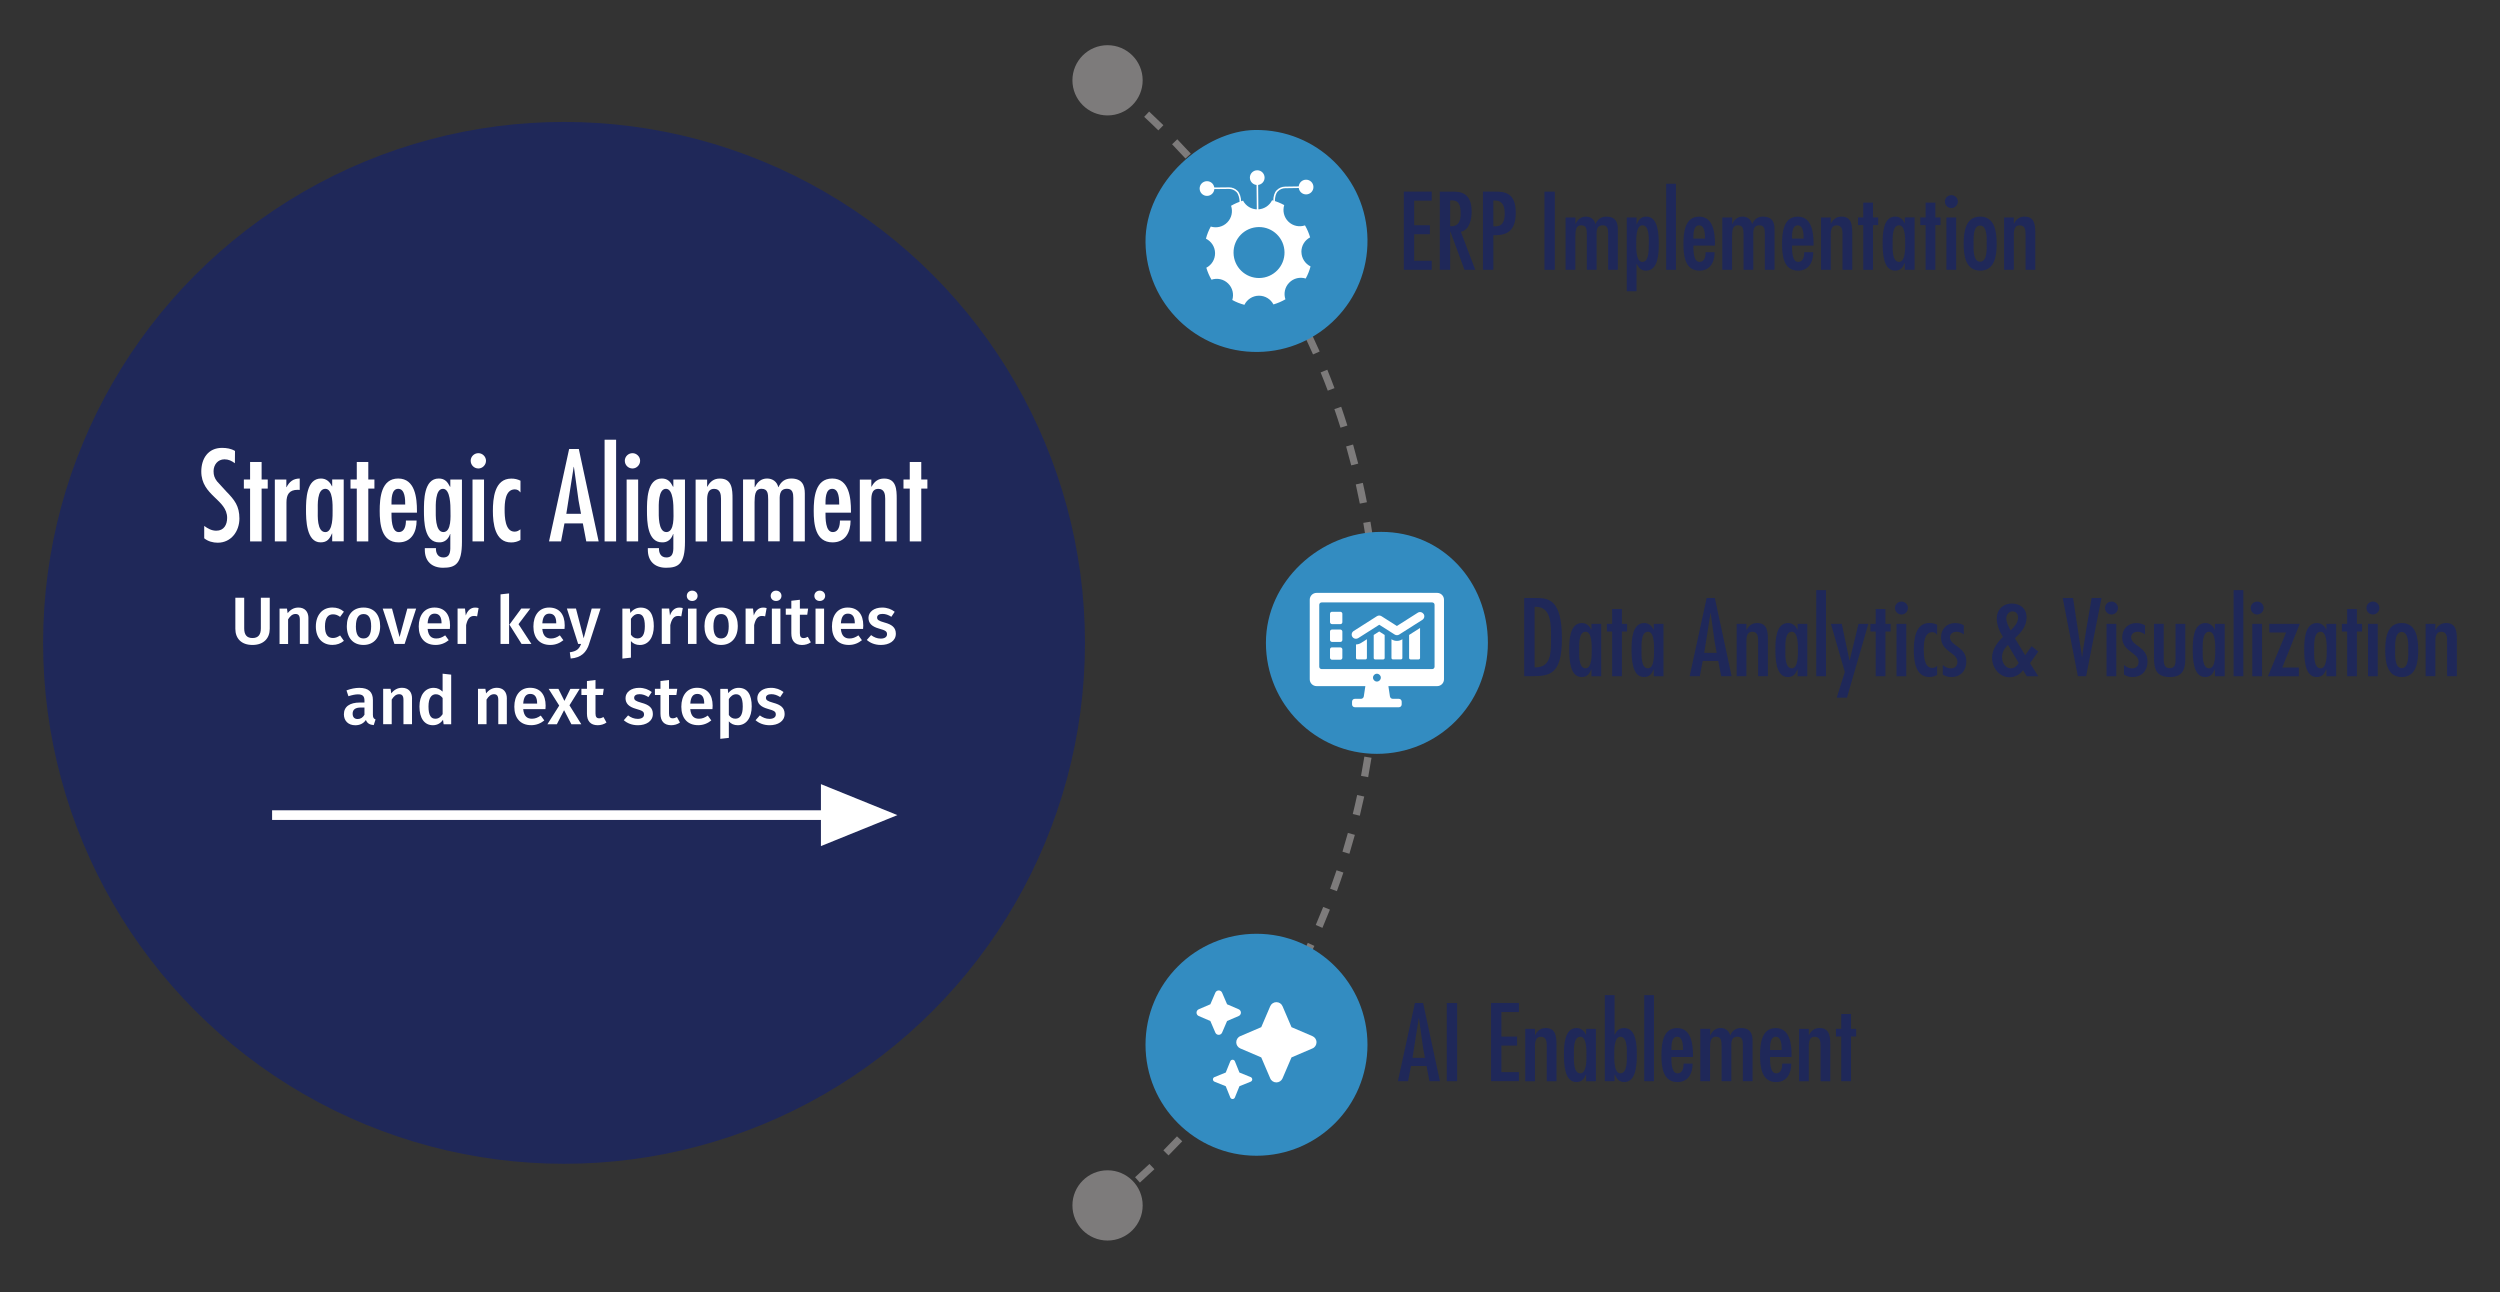 <?xml version="1.0" encoding="UTF-8"?>
<svg id="Layer_1" data-name="Layer 1" xmlns="http://www.w3.org/2000/svg" viewBox="0 0 657.76 340">
  <rect x="0" y="0" width="657.76" height="340" fill="#333333" stroke="none"/>
  <defs>
    <style>
      .cls-1 {
        fill: #7d7b7b;
      }

      .cls-2 {
        fill: #1f2859;
      }

      .cls-3 {
        fill: #fff;
      }

      .cls-4 {
        fill: #338cc1;
      }
    </style>
  </defs>
  <circle class="cls-1" cx="291.4" cy="21.13" r="9.24"/>
  <circle class="cls-1" cx="291.4" cy="317.15" r="9.24"/>
  <path class="cls-1" d="M291.99,317.89l-1.19-1.48c1.34-1.08,2.67-2.18,3.96-3.28l1.23,1.45c-1.31,1.11-2.65,2.23-4,3.32ZM299.91,311.15l-1.27-1.42c1.28-1.15,2.55-2.33,3.78-3.49l1.31,1.38c-1.24,1.18-2.53,2.37-3.82,3.53ZM307.44,304l-1.35-1.34c1.22-1.22,2.42-2.46,3.58-3.69l1.38,1.31c-1.17,1.24-2.39,2.5-3.62,3.73ZM314.58,296.45l-1.42-1.27c1.14-1.27,2.28-2.58,3.38-3.88l1.45,1.23c-1.11,1.31-2.26,2.63-3.41,3.92ZM321.3,288.52l-1.48-1.19c1.07-1.34,2.14-2.7,3.16-4.06l1.52,1.15c-1.03,1.37-2.11,2.74-3.2,4.1ZM327.58,280.24l-1.55-1.11c1-1.39,1.99-2.81,2.94-4.22l1.58,1.07c-.96,1.42-1.96,2.86-2.97,4.26ZM333.4,271.64l-1.61-1.02c.92-1.44,1.83-2.91,2.7-4.37l1.63.98c-.88,1.47-1.8,2.96-2.73,4.42ZM338.74,262.73l-1.66-.93c.84-1.5,1.67-3.02,2.46-4.51l1.68.89c-.8,1.51-1.63,3.05-2.49,4.56ZM343.59,253.55l-1.71-.84c.75-1.51,1.49-3.07,2.21-4.64l1.73.8c-.73,1.58-1.48,3.16-2.24,4.69ZM347.93,244.12l-1.75-.75c.67-1.58,1.33-3.18,1.96-4.75l1.77.7c-.63,1.59-1.29,3.21-1.97,4.8ZM351.75,234.47l-1.79-.65c.57-1.58,1.14-3.21,1.69-4.85l1.8.6c-.55,1.66-1.13,3.31-1.71,4.9ZM355.03,224.63l-1.82-.55c.49-1.63.97-3.29,1.42-4.93l1.84.5c-.46,1.66-.94,3.34-1.44,4.99ZM357.77,214.62l-1.85-.45c.41-1.66.79-3.34,1.15-5l1.86.4c-.36,1.68-.75,3.38-1.16,5.05ZM359.96,204.48l-1.87-.35c.31-1.65.6-3.35.88-5.06l1.88.3c-.28,1.73-.57,3.45-.88,5.11ZM361.59,194.23l-1.89-.25c.22-1.68.42-3.4.6-5.11l1.89.2c-.18,1.73-.38,3.47-.61,5.16ZM362.66,183.9l-1.9-.14c.13-1.71.24-3.44.32-5.14l1.9.09c-.08,1.72-.19,3.46-.33,5.19ZM363.17,173.52l-1.9-.04c.03-1.44.05-2.88.05-4.33v-.81s1.9,0,1.9,0v.82c0,1.46-.01,2.92-.05,4.38ZM361.22,163.19c-.05-1.72-.13-3.45-.23-5.14l1.9-.11c.1,1.7.18,3.45.23,5.19l-1.9.06ZM360.63,152.91c-.15-1.73-.32-3.45-.51-5.12l1.89-.21c.19,1.69.36,3.43.51,5.17l-1.9.16ZM359.48,142.67c-.23-1.67-.5-3.39-.79-5.1l1.88-.31c.29,1.72.56,3.46.79,5.15l-1.88.26ZM357.77,132.5c-.33-1.68-.69-3.38-1.06-5.04l1.86-.42c.38,1.68.74,3.39,1.07,5.1l-1.87.37ZM355.51,122.45c-.42-1.66-.87-3.33-1.34-4.98l1.83-.52c.47,1.66.92,3.35,1.35,5.03l-1.85.47ZM352.69,112.53c-.51-1.64-1.05-3.28-1.61-4.89l1.8-.62c.56,1.63,1.11,3.29,1.62,4.94l-1.82.57ZM349.34,102.79c-.6-1.61-1.23-3.22-1.88-4.8l1.76-.72c.65,1.59,1.28,3.22,1.89,4.85l-1.78.67ZM345.46,93.25c-.69-1.58-1.41-3.15-2.13-4.69l1.72-.81c.73,1.55,1.46,3.14,2.16,4.73l-1.74.77ZM341.07,83.93c-.78-1.54-1.58-3.07-2.39-4.56l1.67-.91c.81,1.5,1.63,3.05,2.41,4.61l-1.7.86ZM336.17,74.87c-.85-1.48-1.74-2.97-2.63-4.43l1.62-1c.9,1.47,1.8,2.97,2.66,4.47l-1.65.95ZM330.78,66.1c-.93-1.43-1.9-2.87-2.87-4.27l1.57-1.08c.98,1.42,1.95,2.87,2.9,4.32l-1.59,1.04ZM324.93,57.63c-1.01-1.38-2.05-2.76-3.1-4.11l1.5-1.17c1.06,1.37,2.11,2.76,3.13,4.15l-1.54,1.12ZM318.63,49.49c-1.08-1.31-2.19-2.64-3.31-3.94l1.44-1.25c1.13,1.31,2.26,2.65,3.35,3.98l-1.47,1.21ZM311.9,41.71c-1.16-1.27-2.34-2.53-3.52-3.75l1.37-1.32c1.19,1.23,2.39,2.51,3.56,3.79l-1.41,1.28ZM304.76,34.3c-1.22-1.2-2.47-2.4-3.72-3.56l1.3-1.39c1.26,1.17,2.52,2.38,3.76,3.59l-1.33,1.36ZM297.22,27.29c-1.28-1.13-2.59-2.26-3.9-3.35l1.22-1.46c1.32,1.1,2.65,2.24,3.94,3.38l-1.26,1.43Z"/>
  <circle class="cls-2" cx="148.4" cy="169.14" r="137.06"/>
  <g>
    <g>
      <path class="cls-2" d="M404.08,157.34c3.22,0,6.87.22,6.87,10.64,0,9.49-3.16,9.93-8.05,9.93h-1.88v-20.57h3.06ZM403.76,159.66v15.93c4.5.14,4.31-4.12,4.31-7.61,0-3.16.3-8.59-4.31-8.32Z"/>
      <path class="cls-2" d="M418.71,176.14h-.05c-.52,1.2-1.06,1.99-2.54,1.99-3.19,0-3.25-5.05-3.25-7.28s.08-6.93,3.33-6.93c1.2,0,1.99.74,2.46,1.75h.05v-1.53h2.57v13.78h-2.57v-1.77ZM418.79,171.01c0-1.09.11-4.8-1.61-4.8-1.91,0-1.69,3.68-1.69,4.8s-.22,4.83,1.69,4.83c1.72,0,1.61-3.74,1.61-4.83Z"/>
      <path class="cls-2" d="M426.73,160.24v3.9h1.36v2.02h-1.36v11.76h-2.57v-11.76h-1.39v-2.02h1.39v-3.9h2.57Z"/>
      <path class="cls-2" d="M435.11,176.14h-.05c-.52,1.2-1.06,1.99-2.54,1.99-3.19,0-3.25-5.05-3.25-7.28s.08-6.93,3.33-6.93c1.2,0,1.99.74,2.46,1.75h.05v-1.53h2.56v13.78h-2.56v-1.77ZM435.19,171.01c0-1.09.11-4.8-1.61-4.8-1.91,0-1.69,3.68-1.69,4.8s-.22,4.83,1.69,4.83c1.72,0,1.61-3.74,1.61-4.83Z"/>
      <path class="cls-2" d="M451.18,157.34l4.42,20.57h-2.76l-.76-4.01h-4.09l-.76,4.01h-2.68l4.48-20.57h2.16ZM451.12,168.8l-1.03-7.48h-.06l-1.64,10.45h3.28l-.55-2.97Z"/>
      <path class="cls-2" d="M459.5,165.72h.05c.3-.57.65-1.01,1.09-1.31.47-.33,1.01-.49,1.69-.49,2.73,0,2.81,2.43,2.81,4.53v9.47h-2.57v-9.52c0-.95-.16-2.18-1.53-2.18-1.69,0-1.55,1.94-1.55,3.11v8.59h-2.57v-13.78h2.57v1.58Z"/>
      <path class="cls-2" d="M472.95,176.14h-.05c-.52,1.2-1.06,1.99-2.54,1.99-3.19,0-3.25-5.05-3.25-7.28s.08-6.93,3.33-6.93c1.2,0,1.99.74,2.46,1.75h.05v-1.53h2.56v13.78h-2.56v-1.77ZM473.04,171.01c0-1.09.11-4.8-1.61-4.8-1.91,0-1.69,3.68-1.69,4.8s-.22,4.83,1.69,4.83c1.72,0,1.61-3.74,1.61-4.83Z"/>
      <path class="cls-2" d="M480.43,177.92h-2.57v-22.65h2.57v22.65Z"/>
      <path class="cls-2" d="M484.58,164.14l2.02,9.6h.06l2.32-9.6h2.59l-5.62,19.42h-2.7l2.13-6.76-3.66-12.66h2.86Z"/>
      <path class="cls-2" d="M496.07,160.24v3.9h1.36v2.02h-1.36v11.76h-2.57v-11.76h-1.39v-2.02h1.39v-3.9h2.57Z"/>
      <path class="cls-2" d="M498.58,159.96c0-.93.77-1.69,1.72-1.69.9,0,1.69.76,1.69,1.69s-.79,1.72-1.69,1.72c-.95,0-1.72-.76-1.72-1.72ZM501.55,177.92h-2.57v-13.78h2.57v13.78Z"/>
      <path class="cls-2" d="M509.66,166.98h-.05c-.27-.41-.63-.63-1.2-.66-2.21.03-2.26,3.11-2.26,4.58,0,1.39.05,4.83,2.21,4.83.57,0,.9-.22,1.31-.52v2.37c-.65.38-1.31.54-2.07.54-3.63,0-4.07-4.26-4.07-6.98s.33-7.23,4.09-7.23c.77,0,1.36.14,2.05.46v2.59Z"/>
      <path class="cls-2" d="M516.7,166.95c-.49-.44-1.28-.74-1.91-.74-.95,0-1.75.55-1.75,1.47.05,2.32,4.31,2.43,4.31,6.36,0,2.43-1.5,4.09-3.96,4.09-.9,0-1.47-.19-2.24-.65v-2.51c.65.52,1.25.88,2.13.88,1.12,0,1.72-.68,1.72-1.75,0-2.43-4.31-2.59-4.31-6.41,0-2.18,1.5-3.76,3.68-3.76.88,0,1.58.16,2.32.6v2.43Z"/>
      <path class="cls-2" d="M532.28,176.31c-.85,1.2-2.16,1.88-3.55,1.88-2.65,0-4.61-2.46-4.61-5.13,0-2.21,1.36-4.01,2.86-5.51-.9-1.36-1.64-3.16-1.64-4.83,0-2.26,1.61-3.93,3.93-3.93s3.93,1.34,3.93,3.71-1.55,3.96-3.06,5.43l2.7,4.47,1.69-2.4,1.75,1.42-2.18,3.06,2.18,3.44h-3.03l-.98-1.61ZM528.29,169.68c-.93.98-1.55,1.88-1.55,3.27s.9,2.89,2.32,2.89c.93,0,1.58-.6,2.07-1.42l-2.84-4.75ZM530.97,162.5c0-.93-.52-1.64-1.5-1.64-.93,0-1.61.93-1.61,1.8,0,1.17.65,2.21,1.14,3.22.93-.95,1.96-1.94,1.96-3.38Z"/>
      <path class="cls-2" d="M545.43,157.34l2.35,15.47h.06l.14-1.28,1.09-6.93,1.25-7.26h2.59l-4.04,20.57h-2.18l-3.98-20.57h2.73Z"/>
      <path class="cls-2" d="M553.84,159.96c0-.93.76-1.69,1.72-1.69.9,0,1.69.76,1.69,1.69s-.79,1.72-1.69,1.72c-.95,0-1.72-.76-1.72-1.72ZM556.81,177.92h-2.57v-13.78h2.57v13.78Z"/>
      <path class="cls-2" d="M564.37,166.95c-.49-.44-1.28-.74-1.91-.74-.95,0-1.75.55-1.75,1.47.06,2.32,4.31,2.43,4.31,6.36,0,2.43-1.5,4.09-3.96,4.09-.9,0-1.47-.19-2.24-.65v-2.51c.66.52,1.25.88,2.13.88,1.12,0,1.72-.68,1.72-1.75,0-2.43-4.31-2.59-4.31-6.41,0-2.18,1.5-3.76,3.68-3.76.87,0,1.58.16,2.32.6v2.43Z"/>
      <path class="cls-2" d="M569.28,164.14v8.62c0,1.23-.16,3.03,1.58,3.03s1.53-1.66,1.53-2.89v-8.76h2.57v9.3c0,2.84-.85,4.69-3.98,4.69-3.74,0-4.26-2.1-4.26-5.24v-8.76h2.56Z"/>
      <path class="cls-2" d="M582.76,176.14h-.06c-.52,1.2-1.06,1.99-2.54,1.99-3.19,0-3.24-5.05-3.24-7.28s.08-6.93,3.33-6.93c1.2,0,1.99.74,2.45,1.75h.06v-1.53h2.57v13.78h-2.57v-1.77ZM582.84,171.01c0-1.09.11-4.8-1.61-4.8-1.91,0-1.69,3.68-1.69,4.8s-.22,4.83,1.69,4.83c1.72,0,1.61-3.74,1.61-4.83Z"/>
      <path class="cls-2" d="M590.23,177.92h-2.57v-22.65h2.57v22.65Z"/>
      <path class="cls-2" d="M592.17,159.96c0-.93.77-1.69,1.72-1.69.9,0,1.69.76,1.69,1.69s-.79,1.72-1.69,1.72c-.95,0-1.72-.76-1.72-1.72ZM595.15,177.92h-2.57v-13.78h2.57v13.78Z"/>
      <path class="cls-2" d="M605.08,164.14l-4.61,11.49h4.37v2.29h-8.13l4.77-11.49h-4.42v-2.29h8.02Z"/>
      <path class="cls-2" d="M612.09,176.14h-.05c-.52,1.2-1.06,1.99-2.54,1.99-3.19,0-3.25-5.05-3.25-7.28s.08-6.93,3.33-6.93c1.2,0,1.99.74,2.46,1.75h.05v-1.53h2.57v13.78h-2.57v-1.77ZM612.17,171.01c0-1.09.11-4.8-1.61-4.8-1.91,0-1.69,3.68-1.69,4.8s-.22,4.83,1.69,4.83c1.72,0,1.61-3.74,1.61-4.83Z"/>
      <path class="cls-2" d="M620.11,160.24v3.9h1.36v2.02h-1.36v11.76h-2.57v-11.76h-1.39v-2.02h1.39v-3.9h2.57Z"/>
      <path class="cls-2" d="M622.62,159.96c0-.93.76-1.69,1.72-1.69.9,0,1.69.76,1.69,1.69s-.79,1.72-1.69,1.72c-.95,0-1.72-.76-1.72-1.72ZM625.6,177.92h-2.57v-13.78h2.57v13.78Z"/>
      <path class="cls-2" d="M627.56,171.07c0-3,.41-7.15,4.34-7.15s4.34,4.15,4.34,7.15-.41,7.06-4.34,7.06-4.34-4.17-4.34-7.06ZM633.62,171.07c0-1.09.25-4.8-1.72-4.8s-1.72,3.71-1.72,4.8c0,.98-.25,4.72,1.72,4.72s1.72-3.74,1.72-4.72Z"/>
      <path class="cls-2" d="M640.77,165.72h.05c.3-.57.65-1.01,1.09-1.31.47-.33,1.01-.49,1.69-.49,2.73,0,2.81,2.43,2.81,4.53v9.47h-2.57v-9.52c0-.95-.16-2.18-1.53-2.18-1.69,0-1.55,1.94-1.55,3.11v8.59h-2.57v-13.78h2.57v1.58Z"/>
    </g>
    <g>
      <path class="cls-4" d="M391.47,169.14c0,16.13-13.07,29.2-29.2,29.2-16.13,0-29.2-13.07-29.2-29.2,0-16.13,14.23-29.2,30.35-29.2s28.05,13.07,28.05,29.2Z"/>
      <g>
        <path class="cls-3" d="M378.15,155.99h-31.76c-.99,0-1.79.81-1.79,1.79v20.95c0,.99.81,1.79,1.79,1.79h12.84s-.41,2.71-.41,2.71c-.06.36-.37.63-.74.63h-1.61c-.41,0-.74.33-.74.74v.74c0,.41.33.74.74.74h11.58c.41,0,.74-.33.74-.74v-.74c0-.41-.33-.74-.74-.74h-1.61c-.37,0-.68-.27-.74-.63l-.41-2.71h12.84c.99,0,1.79-.81,1.79-1.79v-20.95c0-.99-.81-1.79-1.79-1.79ZM362.27,179.32c-.57,0-1.03-.46-1.03-1.03s.46-1.03,1.03-1.03,1.03.46,1.03,1.03-.46,1.03-1.03,1.03ZM376.81,176.04h-29.08c-.35,0-.63-.28-.63-.63v-16.28c0-.35.28-.63.63-.63h29.08c.35,0,.63.28.63.63v16.28c0,.35-.28.63-.63.63Z"/>
        <g>
          <path class="cls-3" d="M356.77,169.56v3.56c0,.2.16.37.37.37h2.13c.21,0,.37-.17.37-.37v-4.94s-1.52.97-1.52.97c-.41.26-.88.4-1.36.41Z"/>
          <path class="cls-3" d="M367.53,168.62c-.5,0-.98-.14-1.39-.41l-.04-.03v4.94c0,.2.16.37.37.37h2.13c.21,0,.37-.17.37-.37v-4.94s-.04.03-.04.03c-.42.27-.9.41-1.39.41Z"/>
          <path class="cls-3" d="M361.43,167.06v6.07c0,.2.16.37.37.37h2.14c.2,0,.37-.17.37-.37v-6.07s-1.44-.92-1.44-.92l-1.44.92Z"/>
          <path class="cls-3" d="M370.74,173.13c0,.2.16.37.37.37h2.14c.2,0,.37-.17.37-.37v-7.91s-2.88,1.84-2.88,1.84v6.08Z"/>
          <path class="cls-3" d="M374.55,161.55c-.33-.52-1.02-.67-1.53-.34l-5.49,3.49-4.06-2.58c-.36-.23-.83-.23-1.19,0l-6.13,3.9c-.52.33-.67,1.02-.34,1.53.21.33.57.51.94.51.2,0,.41-.06.6-.17l5.54-3.52,4.06,2.58c.36.23.83.23,1.19,0l6.09-3.87c.52-.33.67-1.02.34-1.53Z"/>
        </g>
        <g>
          <rect class="cls-3" x="349.93" y="160.96" width="3.25" height="3.25" rx=".51" ry=".51"/>
          <rect class="cls-3" x="349.93" y="165.64" width="3.25" height="3.25" rx=".51" ry=".51"/>
          <rect class="cls-3" x="349.93" y="170.33" width="3.25" height="3.25" rx=".51" ry=".51"/>
        </g>
      </g>
    </g>
    <g>
      <path class="cls-2" d="M374.43,263.9l4.42,20.57h-2.76l-.76-4.01h-4.09l-.77,4.01h-2.68l4.48-20.57h2.16ZM374.37,275.36l-1.04-7.48h-.05l-1.64,10.45h3.27l-.55-2.97Z"/>
      <path class="cls-2" d="M383.38,284.47h-2.73v-20.57h2.73v20.57Z"/>
      <path class="cls-2" d="M399.64,263.9v2.37h-4.61v6.46h4.12v2.37h-4.12v6.98h4.61v2.37h-7.34v-20.57h7.34Z"/>
      <path class="cls-2" d="M403.87,272.28h.06c.3-.57.66-1.01,1.09-1.31.46-.33,1.01-.49,1.69-.49,2.73,0,2.81,2.43,2.81,4.53v9.47h-2.57v-9.52c0-.95-.16-2.18-1.53-2.18-1.69,0-1.56,1.94-1.56,3.11v8.59h-2.56v-13.78h2.56v1.58Z"/>
      <path class="cls-2" d="M417.32,282.7h-.06c-.52,1.2-1.06,1.99-2.54,1.99-3.19,0-3.24-5.05-3.24-7.28s.08-6.93,3.33-6.93c1.2,0,1.99.74,2.45,1.75h.06v-1.53h2.57v13.78h-2.57v-1.77ZM417.4,277.57c0-1.09.11-4.8-1.61-4.8-1.91,0-1.69,3.68-1.69,4.8s-.22,4.83,1.69,4.83c1.72,0,1.61-3.74,1.61-4.83Z"/>
      <path class="cls-2" d="M422.23,261.83h2.57v10.39h.06c.27-.55.55-.98.93-1.28s.87-.46,1.53-.46c3.25,0,3.33,4.64,3.33,6.93s-.05,7.28-3.25,7.28c-1.47,0-2.02-.79-2.54-1.99h-.06v1.77h-2.57v-22.64ZM428.02,277.57c0-1.12.22-4.8-1.69-4.8-1.72,0-1.61,3.71-1.61,4.8s-.11,4.8,1.61,4.83c1.91-.03,1.69-3.71,1.69-4.83Z"/>
      <path class="cls-2" d="M435.17,284.47h-2.57v-22.64h2.57v22.64Z"/>
      <path class="cls-2" d="M439.75,278.09c0,1.14-.05,4.31,1.61,4.31,1.36,0,1.61-1.5,1.61-2.56h2.37c0,2.54-1.12,4.86-4.01,4.86-3.85,0-4.2-4.09-4.2-7.01s.33-7.2,4.12-7.2,4.18,4.37,4.18,7.2v.41h-5.68ZM442.81,276.26c0-1.06,0-3.49-1.55-3.49s-1.5,2.43-1.5,3.49h3.05Z"/>
      <path class="cls-2" d="M449.96,272.38h.05c.52-1.15,1.39-1.91,2.7-1.91,1.23,0,2.21.71,2.48,1.91h.05c.55-1.2,1.44-1.91,2.84-1.91,2.43,0,3.03,1.5,3.03,3.33v10.67h-2.56v-9.66c0-1.01-.14-2.05-1.39-2.05-1.83,0-1.64,1.72-1.64,2.95v8.76h-2.57v-9.36c-.03-1.09,0-2.35-1.47-2.35-1.61,0-1.5,1.77-1.55,2.95v8.76h-2.57v-13.78h2.59v1.69Z"/>
      <path class="cls-2" d="M465.7,278.09c0,1.14-.05,4.31,1.61,4.31,1.36,0,1.61-1.5,1.61-2.56h2.37c0,2.54-1.12,4.86-4.01,4.86-3.85,0-4.2-4.09-4.2-7.01s.33-7.2,4.12-7.2,4.17,4.37,4.17,7.2v.41h-5.68ZM468.76,276.26c0-1.06,0-3.49-1.55-3.49s-1.5,2.43-1.5,3.49h3.06Z"/>
      <path class="cls-2" d="M475.91,272.28h.06c.3-.57.66-1.01,1.09-1.31.46-.33,1.01-.49,1.69-.49,2.73,0,2.81,2.43,2.81,4.53v9.47h-2.57v-9.52c0-.95-.16-2.18-1.53-2.18-1.69,0-1.56,1.94-1.56,3.11v8.59h-2.56v-13.78h2.56v1.58Z"/>
      <path class="cls-2" d="M487.01,266.79v3.9h1.36v2.02h-1.36v11.76h-2.57v-11.76h-1.39v-2.02h1.39v-3.9h2.57Z"/>
    </g>
    <g>
      <circle class="cls-4" cx="330.59" cy="274.88" r="29.2"/>
      <g>
        <path class="cls-3" d="M345.31,272.61l-5.51-2.36-2.36-5.51c-.27-.65-.91-1.07-1.62-1.07-.7,0-1.34.42-1.62,1.07l-2.36,5.51-5.51,2.36c-.65.27-1.07.91-1.07,1.62,0,.7.42,1.34,1.07,1.62l5.51,2.36,2.36,5.51c.27.65.91,1.07,1.62,1.07.7,0,1.34-.42,1.62-1.07l2.36-5.51,5.51-2.36c.65-.27,1.07-.91,1.07-1.62s-.42-1.34-1.07-1.62Z"/>
        <path class="cls-3" d="M329.07,283.39l-2.97-1.2-1.2-2.97c-.1-.24-.34-.4-.6-.4s-.5.16-.6.4l-1.2,2.97-2.97,1.2c-.24.1-.4.34-.4.6s.16.5.4.6l2.97,1.2,1.2,2.97c.1.24.34.4.6.4s.5-.16.6-.4l1.2-2.97,2.97-1.2c.24-.1.4-.34.4-.6,0-.26-.16-.5-.4-.6Z"/>
        <path class="cls-3" d="M325.9,265.54l-3.05-1.31-1.31-3.05c-.15-.36-.51-.59-.89-.59s-.74.23-.89.59l-1.31,3.05-3.05,1.31c-.36.15-.59.51-.59.89s.23.74.59.89l3.05,1.31,1.31,3.05c.15.36.51.59.89.59s.74-.23.89-.59l1.31-3.05,3.05-1.31c.36-.15.59-.51.59-.89s-.23-.74-.59-.89Z"/>
      </g>
    </g>
    <g>
      <path class="cls-2" d="M376.69,50.42v2.37h-4.61v6.47h4.12v2.37h-4.12v6.98h4.61v2.37h-7.34v-20.57h7.34Z"/>
      <path class="cls-2" d="M378.82,50.42h3.28c1.99,0,5.1.11,5.1,5.27,0,1.94-.57,4.88-2.84,5.29l3.79,10.01h-2.84l-3.71-10.07h-.06v10.07h-2.73v-20.57ZM384.3,56.28c0-1.96-.25-3.6-2.32-3.55h-.44v6.79c2.05.14,2.76-1.17,2.76-3.25Z"/>
      <path class="cls-2" d="M390.17,70.99v-20.57h3.28c2.35,0,5.35.22,5.35,5.51,0,4.17-1.64,6.11-5.89,5.95v9.11h-2.73ZM392.9,52.74v6.82c2.35.16,3-1.12,3-3.41,0-1.85-.55-3.41-2.62-3.41h-.38Z"/>
      <path class="cls-2" d="M409.08,70.99h-2.73v-20.57h2.73v20.57Z"/>
      <path class="cls-2" d="M414.51,58.9h.05c.52-1.15,1.39-1.91,2.7-1.91,1.23,0,2.21.71,2.48,1.91h.05c.55-1.2,1.44-1.91,2.84-1.91,2.43,0,3.03,1.5,3.03,3.33v10.67h-2.56v-9.66c0-1.01-.14-2.05-1.39-2.05-1.83,0-1.64,1.72-1.64,2.95v8.76h-2.57v-9.36c-.03-1.09,0-2.35-1.47-2.35-1.61,0-1.5,1.77-1.55,2.95v8.76h-2.57v-13.78h2.59v1.69Z"/>
      <path class="cls-2" d="M430.58,58.98h.06c.49-1.17,1.12-1.99,2.54-1.99,3.19,0,3.25,5.02,3.25,7.26s-.08,6.96-3.33,6.96c-1.34,0-1.94-.66-2.46-1.77h-.06v7.2h-2.57v-19.43h2.57v1.77ZM433.8,64.11c0-1.12.22-4.83-1.69-4.83-1.72,0-1.61,3.71-1.61,4.83s-.11,4.8,1.61,4.8c1.61,0,1.69-2.51,1.69-4.8Z"/>
      <path class="cls-2" d="M440.95,70.99h-2.57v-22.64h2.57v22.64Z"/>
      <path class="cls-2" d="M445.54,64.6c0,1.15-.05,4.31,1.61,4.31,1.36,0,1.61-1.5,1.61-2.56h2.37c0,2.54-1.12,4.86-4.01,4.86-3.85,0-4.2-4.09-4.2-7.01s.33-7.2,4.12-7.2,4.18,4.37,4.18,7.2v.41h-5.68ZM448.59,62.78c0-1.06,0-3.49-1.55-3.49s-1.5,2.43-1.5,3.49h3.05Z"/>
      <path class="cls-2" d="M455.74,58.9h.05c.52-1.15,1.39-1.91,2.7-1.91,1.23,0,2.21.71,2.48,1.91h.05c.55-1.2,1.44-1.91,2.84-1.91,2.43,0,3.03,1.5,3.03,3.33v10.67h-2.56v-9.66c0-1.01-.14-2.05-1.39-2.05-1.83,0-1.64,1.72-1.64,2.95v8.76h-2.57v-9.36c-.03-1.09,0-2.35-1.47-2.35-1.61,0-1.5,1.77-1.55,2.95v8.76h-2.57v-13.78h2.59v1.69Z"/>
      <path class="cls-2" d="M471.49,64.6c0,1.15-.05,4.31,1.61,4.31,1.36,0,1.61-1.5,1.61-2.56h2.37c0,2.54-1.12,4.86-4.01,4.86-3.85,0-4.2-4.09-4.2-7.01s.33-7.2,4.12-7.2,4.17,4.37,4.17,7.2v.41h-5.68ZM474.54,62.78c0-1.06,0-3.49-1.55-3.49s-1.5,2.43-1.5,3.49h3.06Z"/>
      <path class="cls-2" d="M481.69,58.79h.06c.3-.57.66-1.01,1.09-1.31.46-.33,1.01-.49,1.69-.49,2.73,0,2.81,2.43,2.81,4.53v9.47h-2.57v-9.52c0-.95-.16-2.18-1.53-2.18-1.69,0-1.56,1.94-1.56,3.11v8.59h-2.56v-13.78h2.56v1.58Z"/>
      <path class="cls-2" d="M492.8,53.31v3.9h1.36v2.02h-1.36v11.76h-2.57v-11.76h-1.39v-2.02h1.39v-3.9h2.57Z"/>
      <path class="cls-2" d="M501.17,69.21h-.05c-.52,1.2-1.06,1.99-2.54,1.99-3.19,0-3.25-5.05-3.25-7.29s.08-6.93,3.33-6.93c1.2,0,1.99.74,2.46,1.75h.05v-1.53h2.57v13.78h-2.57v-1.77ZM501.26,64.08c0-1.09.11-4.8-1.61-4.8-1.91,0-1.69,3.68-1.69,4.8s-.22,4.83,1.69,4.83c1.72,0,1.61-3.74,1.61-4.83Z"/>
      <path class="cls-2" d="M509.2,53.31v3.9h1.36v2.02h-1.36v11.76h-2.57v-11.76h-1.39v-2.02h1.39v-3.9h2.57Z"/>
      <path class="cls-2" d="M511.71,53.03c0-.93.76-1.69,1.72-1.69.9,0,1.69.76,1.69,1.69s-.79,1.72-1.69,1.72c-.95,0-1.72-.76-1.72-1.72ZM514.68,70.99h-2.57v-13.78h2.57v13.78Z"/>
      <path class="cls-2" d="M516.65,64.14c0-3,.41-7.15,4.34-7.15s4.34,4.15,4.34,7.15-.41,7.07-4.34,7.07-4.34-4.17-4.34-7.07ZM522.7,64.14c0-1.09.25-4.8-1.72-4.8s-1.72,3.71-1.72,4.8c0,.98-.25,4.72,1.72,4.72s1.72-3.74,1.72-4.72Z"/>
      <path class="cls-2" d="M529.86,58.79h.05c.3-.57.65-1.01,1.09-1.31.47-.33,1.01-.49,1.69-.49,2.73,0,2.81,2.43,2.81,4.53v9.47h-2.57v-9.52c0-.95-.16-2.18-1.53-2.18-1.69,0-1.55,1.94-1.55,3.11v8.59h-2.57v-13.78h2.57v1.58Z"/>
    </g>
    <g>
      <path class="cls-4" d="M359.79,63.02c.21,16.13-12.69,29.37-28.82,29.58-16.13.21-29.37-12.69-29.58-28.82-.21-16.13,15.76-29.41,28.82-29.58,16.13-.21,29.37,12.69,29.58,28.82Z"/>
      <g>
        <g>
          <path class="cls-3" d="M330.81,48.67c1.07-.01,1.93-.89,1.91-1.96s-.89-1.93-1.96-1.91-1.93.89-1.91,1.96.89,1.93,1.96,1.91Z"/>
          <path class="cls-3" d="M335.42,52.95h-.42c0-1.3.31-2.3.88-2.88.6-.61,1.39-.96,2.25-.97l5.22-.08v.42s-5.21.08-5.21.08c-.74,0-1.43.31-1.95.84-.49.5-.75,1.4-.76,2.59Z"/>
          <g>
            <path class="cls-3" d="M330.82,48.35c.02,2.95.03,4.01.07,6.98l-.07-6.98Z"/>
            <path class="cls-3" d="M330.67,55.33h0c-.04-2.96-.05-4.02-.07-6.98h0s.42,0,.42,0l.07,6.98h-.42Z"/>
          </g>
          <path class="cls-3" d="M343.61,47.28c-1.07.01-1.93.89-1.91,1.96.01,1.07.89,1.93,1.96,1.91,1.07-.01,1.93-.89,1.91-1.96-.01-1.07-.89-1.93-1.96-1.91Z"/>
          <path class="cls-3" d="M326.16,53.19c-.04-1.19-.36-2.2-.86-2.69-.53-.52-1.24-.81-1.97-.79l-5.53.06v-.42s5.52-.06,5.52-.06h.04c.84,0,1.63.32,2.23.91.58.57.94,1.65.99,2.98h-.42Z"/>
          <path class="cls-3" d="M319.5,49.58c-.01-1.07-.89-1.93-1.96-1.91-1.07.01-1.93.89-1.91,1.96s.89,1.93,1.96,1.91c1.07-.01,1.93-.89,1.91-1.96Z"/>
        </g>
        <path class="cls-3" d="M342.4,66.3c-.02-1.67.91-3.13,2.3-3.85-.33-1.11-.78-2.17-1.35-3.15-1.48.5-3.18.18-4.37-.99-1.19-1.16-1.56-2.86-1.1-4.35-1-.55-2.07-.98-3.19-1.27-.69,1.4-2.12,2.37-3.79,2.4-1.67.02-3.13-.91-3.85-2.3-1.11.33-2.17.78-3.15,1.35.5,1.48.18,3.18-.99,4.37-1.16,1.2-2.86,1.56-4.35,1.1-.55,1-.98,2.06-1.27,3.19,1.4.69,2.38,2.12,2.4,3.79s-.91,3.13-2.3,3.85c.33,1.11.78,2.17,1.36,3.15,1.48-.5,3.18-.18,4.37.99,1.2,1.16,1.56,2.86,1.1,4.35,1,.55,2.07.98,3.19,1.27.69-1.4,2.12-2.38,3.79-2.4,1.67-.02,3.13.91,3.85,2.3,1.11-.33,2.17-.78,3.15-1.35-.5-1.48-.18-3.18.99-4.37,1.16-1.2,2.86-1.56,4.35-1.1.55-1,.98-2.07,1.27-3.19-1.4-.69-2.37-2.12-2.4-3.79ZM331.34,73.15c-3.7.05-6.74-2.91-6.79-6.62s2.91-6.74,6.62-6.79c3.7-.05,6.74,2.91,6.79,6.62.05,3.7-2.91,6.74-6.62,6.79Z"/>
      </g>
    </g>
  </g>
  <g>
    <g>
      <path class="cls-3" d="M61.8,121.88c-.84-.61-1.64-1.03-2.74-1.03-1.77,0-2.87,1.45-2.87,3.13,0,1.06.26,1.81.9,2.65l2.45,2.68c2.19,2.23,3.45,3.84,3.45,7.13s-2.13,6.35-5.71,6.35c-1.26,0-2.55-.35-3.55-1.16v-3.26c.97.71,1.94,1.26,3.19,1.26,2,0,2.84-1.58,2.84-3.38,0-4.84-6.8-5.81-6.8-12.19,0-3.42,1.81-6.22,5.45-6.22,1.22,0,2.39.19,3.42.81l-.03,3.26Z"/>
      <path class="cls-3" d="M68.83,121.55v4.61h1.61v2.39h-1.61v13.9h-3.03v-13.9h-1.64v-2.39h1.64v-4.61h3.03Z"/>
      <path class="cls-3" d="M75.35,128.16h.06c.71-1.42,1.77-2.26,3.45-2.26v3l-.52-.03c-2.26,0-2.97,1.26-2.97,3.32v10.25h-3.06v-16.28h3.03v2Z"/>
      <path class="cls-3" d="M87.41,140.35h-.06c-.61,1.42-1.26,2.35-3,2.35-3.77,0-3.84-5.97-3.84-8.61s.1-8.19,3.93-8.19c1.42,0,2.36.87,2.9,2.06h.06v-1.81h3.03v16.28h-3.03v-2.1ZM87.51,134.29c0-1.29.13-5.68-1.9-5.68-2.26,0-2,4.35-2,5.68s-.26,5.71,2,5.71c2.03,0,1.9-4.42,1.9-5.71Z"/>
      <path class="cls-3" d="M96.9,121.55v4.61h1.61v2.39h-1.61v13.9h-3.03v-13.9h-1.65v-2.39h1.65v-4.61h3.03Z"/>
      <path class="cls-3" d="M103,134.9c0,1.35-.06,5.09,1.9,5.09,1.61,0,1.9-1.77,1.9-3.03h2.81c0,3-1.32,5.74-4.74,5.74-4.55,0-4.97-4.84-4.97-8.29s.39-8.51,4.87-8.51,4.93,5.16,4.93,8.51v.48h-6.71ZM106.61,132.74c0-1.26,0-4.13-1.84-4.13s-1.77,2.87-1.77,4.13h3.61Z"/>
      <path class="cls-3" d="M121.54,142.58c0,5.81-1.74,6.8-4.97,6.8-2.93,0-4.8-1.68-4.8-4.71v-.45h2.93c-.06,1.16.42,2.45,1.94,2.45,2.03,0,1.84-1.97,1.84-3.45v-2.71h-.07c-.42,1.32-1.42,2.26-2.9,2.19-3.87,0-3.97-5.51-3.97-8.29,0-2.61-.06-8.51,3.9-8.51,1.61,0,2.32.9,2.97,2.19l.07-.06v-1.87h3.06v16.41ZM116.55,128.61c-2.1,0-1.9,4.45-1.9,5.61,0,1.22-.19,5.77,2,5.77s1.87-4.29,1.87-5.61,0-5.77-1.97-5.77Z"/>
      <path class="cls-3" d="M123.84,121.23c0-1.1.9-2,2.03-2,1.06,0,2,.9,2,2s-.93,2.03-2,2.03c-1.13,0-2.03-.9-2.03-2.03ZM127.35,142.45h-3.03v-16.28h3.03v16.28Z"/>
      <path class="cls-3" d="M136.93,129.52h-.06c-.32-.48-.74-.74-1.42-.77-2.61.03-2.68,3.68-2.68,5.42,0,1.64.07,5.71,2.61,5.71.68,0,1.06-.26,1.55-.61v2.8c-.77.45-1.55.65-2.45.65-4.29,0-4.8-5.03-4.8-8.26s.39-8.54,4.84-8.54c.9,0,1.61.16,2.42.55v3.06Z"/>
      <path class="cls-3" d="M152.29,118.14l5.22,24.31h-3.26l-.9-4.74h-4.84l-.9,4.74h-3.16l5.29-24.31h2.55ZM152.22,131.68l-1.22-8.84h-.06l-1.94,12.35h3.87l-.65-3.51Z"/>
      <path class="cls-3" d="M162.1,142.45h-3.03v-26.76h3.03v26.76Z"/>
      <path class="cls-3" d="M164.39,121.23c0-1.1.9-2,2.03-2,1.06,0,2,.9,2,2s-.93,2.03-2,2.03c-1.13,0-2.03-.9-2.03-2.03ZM167.9,142.45h-3.03v-16.28h3.03v16.28Z"/>
      <path class="cls-3" d="M180.22,142.58c0,5.81-1.74,6.8-4.97,6.8-2.93,0-4.8-1.68-4.8-4.71v-.45h2.93c-.06,1.16.42,2.45,1.94,2.45,2.03,0,1.84-1.97,1.84-3.45v-2.71h-.07c-.42,1.32-1.42,2.26-2.9,2.19-3.87,0-3.97-5.51-3.97-8.29,0-2.61-.06-8.51,3.9-8.51,1.61,0,2.32.9,2.97,2.19l.07-.06v-1.87h3.06v16.41ZM175.22,128.61c-2.1,0-1.9,4.45-1.9,5.61,0,1.22-.19,5.77,2,5.77s1.87-4.29,1.87-5.61,0-5.77-1.97-5.77Z"/>
      <path class="cls-3" d="M186.06,128.04h.06c.35-.68.77-1.19,1.29-1.55.55-.39,1.19-.58,2-.58,3.22,0,3.32,2.87,3.32,5.35v11.19h-3.03v-11.25c0-1.13-.19-2.58-1.81-2.58-2,0-1.84,2.29-1.84,3.68v10.16h-3.03v-16.28h3.03v1.87Z"/>
      <path class="cls-3" d="M198.58,128.16h.06c.61-1.35,1.64-2.26,3.19-2.26,1.45,0,2.61.84,2.93,2.26h.06c.65-1.42,1.71-2.26,3.35-2.26,2.87,0,3.58,1.77,3.58,3.93v12.61h-3.03v-11.42c0-1.19-.16-2.42-1.64-2.42-2.16,0-1.94,2.03-1.94,3.48v10.35h-3.03v-11.06c-.03-1.29,0-2.77-1.74-2.77-1.9,0-1.77,2.1-1.84,3.48v10.35h-3.03v-16.28h3.06v2Z"/>
      <path class="cls-3" d="M217.19,134.9c0,1.35-.06,5.09,1.9,5.09,1.61,0,1.9-1.77,1.9-3.03h2.8c0,3-1.32,5.74-4.74,5.74-4.55,0-4.96-4.84-4.96-8.29s.39-8.51,4.87-8.51,4.93,5.16,4.93,8.51v.48h-6.71ZM220.8,132.74c0-1.26,0-4.13-1.84-4.13s-1.77,2.87-1.77,4.13h3.61Z"/>
      <path class="cls-3" d="M229.26,128.04h.06c.36-.68.78-1.19,1.29-1.55.55-.39,1.19-.58,2-.58,3.22,0,3.32,2.87,3.32,5.35v11.19h-3.03v-11.25c0-1.13-.19-2.58-1.81-2.58-2,0-1.84,2.29-1.84,3.68v10.16h-3.03v-16.28h3.03v1.87Z"/>
      <path class="cls-3" d="M242.39,121.55v4.61h1.61v2.39h-1.61v13.9h-3.03v-13.9h-1.65v-2.39h1.65v-4.61h3.03Z"/>
      <path class="cls-3" d="M70.97,165.45c0,2.45-1.57,4.24-4.54,4.24s-4.51-1.74-4.51-4.24v-8.19h2.33v8.06c0,1.71.69,2.55,2.18,2.55s2.2-.85,2.2-2.55v-8.06h2.34v8.19Z"/>
      <path class="cls-3" d="M81.14,162.69v6.74h-2.25v-6.39c0-1.16-.44-1.5-1.14-1.5-.81,0-1.41.55-1.95,1.41v6.48h-2.25v-9.31h1.95l.18,1.21c.72-.93,1.65-1.48,2.83-1.48,1.67,0,2.64,1.05,2.64,2.83Z"/>
      <path class="cls-3" d="M90.48,160.94l-1,1.36c-.62-.46-1.18-.67-1.88-.67-1.3,0-2.1.95-2.1,3.19s.83,3.04,2.1,3.04c.7,0,1.2-.23,1.88-.67l1,1.42c-.85.69-1.81,1.07-3.01,1.07-2.69,0-4.37-1.87-4.37-4.84s1.67-5,4.35-5c1.21,0,2.15.33,3.03,1.09Z"/>
      <path class="cls-3" d="M100.02,164.76c0,2.94-1.64,4.93-4.38,4.93s-4.39-1.87-4.39-4.93,1.64-4.91,4.4-4.91,4.37,1.87,4.37,4.91ZM93.63,164.76c0,2.24.69,3.22,2.01,3.22s2.01-1,2.01-3.22-.69-3.2-1.99-3.2-2.02,1-2.02,3.2Z"/>
      <path class="cls-3" d="M106.46,169.43h-2.69l-3.08-9.31h2.45l1.99,7.5,2.04-7.5h2.32l-3.03,9.31Z"/>
      <path class="cls-3" d="M118.36,165.47h-5.85c.18,1.9,1.06,2.52,2.29,2.52.83,0,1.51-.26,2.33-.83l.93,1.28c-.92.74-2.04,1.25-3.45,1.25-2.89,0-4.44-1.92-4.44-4.86s1.5-4.98,4.14-4.98,4.1,1.76,4.1,4.7c0,.3-.04.67-.05.92ZM116.17,163.9c0-1.53-.55-2.45-1.81-2.45-1.06,0-1.73.7-1.85,2.55h3.66v-.1Z"/>
      <path class="cls-3" d="M125.92,159.99l-.39,2.18c-.28-.07-.49-.11-.83-.11-1.13,0-1.71.83-2.06,2.4v4.96h-2.25v-9.31h1.95l.21,1.83c.44-1.34,1.34-2.08,2.43-2.08.33,0,.63.03.93.12Z"/>
      <path class="cls-3" d="M133.94,169.43h-2.25v-13.05l2.25-.25v13.29ZM136.42,164.22l3.4,5.21h-2.59l-3.2-5.09,3.12-4.23h2.38l-3.1,4.1Z"/>
      <path class="cls-3" d="M148.53,165.47h-5.85c.18,1.9,1.06,2.52,2.29,2.52.83,0,1.51-.26,2.33-.83l.93,1.28c-.92.74-2.04,1.25-3.45,1.25-2.89,0-4.44-1.92-4.44-4.86s1.5-4.98,4.14-4.98,4.1,1.76,4.1,4.7c0,.3-.04.67-.05.92ZM146.35,163.9c0-1.53-.55-2.45-1.81-2.45-1.06,0-1.73.7-1.85,2.55h3.66v-.1Z"/>
      <path class="cls-3" d="M154.99,169.46c-.71,2.18-2.08,3.59-4.84,3.8l-.23-1.64c1.85-.28,2.45-.88,2.97-2.2h-.78l-2.96-9.31h2.39l2.03,7.82,2.11-7.82h2.33l-3.03,9.35Z"/>
      <path class="cls-3" d="M172.02,164.75c0,2.85-1.32,4.95-3.68,4.95-.95,0-1.76-.34-2.34-1.02v4.35l-2.25.25v-13.15h1.97l.12,1.14c.74-.97,1.73-1.41,2.73-1.41,2.43,0,3.45,1.92,3.45,4.89ZM169.66,164.76c0-2.36-.64-3.22-1.76-3.22-.79,0-1.46.55-1.9,1.27v4.19c.44.65,1,.97,1.71.97,1.23,0,1.95-.95,1.95-3.2Z"/>
      <path class="cls-3" d="M179.64,159.99l-.39,2.18c-.28-.07-.49-.11-.83-.11-1.13,0-1.71.83-2.06,2.4v4.96h-2.25v-9.31h1.95l.21,1.83c.44-1.34,1.34-2.08,2.43-2.08.34,0,.64.03.93.12Z"/>
      <path class="cls-3" d="M183.54,156.77c0,.76-.58,1.35-1.43,1.35s-1.41-.6-1.41-1.35.58-1.37,1.41-1.37,1.43.6,1.43,1.37ZM183.26,169.43h-2.25v-9.31h2.25v9.31Z"/>
      <path class="cls-3" d="M194.11,164.76c0,2.94-1.64,4.93-4.38,4.93s-4.38-1.87-4.38-4.93,1.64-4.91,4.4-4.91,4.37,1.87,4.37,4.91ZM187.71,164.76c0,2.24.69,3.22,2.01,3.22s2.01-1,2.01-3.22-.69-3.2-1.99-3.2-2.03,1-2.03,3.2Z"/>
      <path class="cls-3" d="M201.7,159.99l-.39,2.18c-.28-.07-.49-.11-.83-.11-1.13,0-1.71.83-2.06,2.4v4.96h-2.25v-9.31h1.95l.21,1.83c.44-1.34,1.34-2.08,2.43-2.08.34,0,.64.03.93.12Z"/>
      <path class="cls-3" d="M205.61,156.77c0,.76-.58,1.35-1.43,1.35s-1.41-.6-1.41-1.35.58-1.37,1.41-1.37,1.43.6,1.43,1.37ZM205.33,169.43h-2.25v-9.31h2.25v9.31Z"/>
      <path class="cls-3" d="M213.34,168.99c-.67.48-1.51.71-2.34.71-1.83-.02-2.8-1.06-2.8-3.05v-4.91h-1.46v-1.62h1.46v-2.06l2.25-.26v2.32h2.17l-.23,1.62h-1.94v4.86c0,.92.3,1.28.98,1.28.35,0,.71-.11,1.11-.33l.79,1.44Z"/>
      <path class="cls-3" d="M217.1,156.77c0,.76-.58,1.35-1.43,1.35s-1.41-.6-1.41-1.35.58-1.37,1.41-1.37,1.43.6,1.43,1.37ZM216.82,169.43h-2.25v-9.31h2.25v9.31Z"/>
      <path class="cls-3" d="M227.08,165.47h-5.85c.18,1.9,1.06,2.52,2.29,2.52.83,0,1.51-.26,2.33-.83l.93,1.28c-.92.74-2.04,1.25-3.45,1.25-2.89,0-4.44-1.92-4.44-4.86s1.5-4.98,4.14-4.98,4.1,1.76,4.1,4.7c0,.3-.04.67-.05.92ZM224.9,163.9c0-1.53-.55-2.45-1.81-2.45-1.06,0-1.73.7-1.85,2.55h3.66v-.1Z"/>
      <path class="cls-3" d="M235.4,160.96l-.88,1.32c-.78-.49-1.51-.76-2.34-.76-.9,0-1.41.37-1.41.93,0,.62.37.9,1.95,1.34,1.9.51,2.98,1.28,2.98,2.94,0,1.94-1.8,2.96-3.93,2.96-1.6,0-2.85-.55-3.71-1.32l1.13-1.27c.72.55,1.58.92,2.54.92,1,0,1.65-.42,1.65-1.13,0-.78-.37-1.02-2.11-1.51-1.92-.53-2.77-1.44-2.77-2.82,0-1.55,1.43-2.71,3.59-2.71,1.34,0,2.43.42,3.31,1.11Z"/>
      <path class="cls-3" d="M98.81,189.28l-.48,1.5c-1.04-.09-1.71-.44-2.06-1.35-.67.98-1.67,1.39-2.8,1.39-1.85,0-2.99-1.18-2.99-2.87,0-2.02,1.51-3.11,4.23-3.11h1.18v-.53c0-1.21-.55-1.62-1.74-1.62-.63,0-1.53.18-2.48.49l-.51-1.53c1.14-.44,2.32-.67,3.36-.67,2.5,0,3.59,1.14,3.59,3.2v3.91c0,.76.25,1.02.71,1.2ZM95.89,188.03v-1.88h-.93c-1.46,0-2.18.53-2.18,1.62,0,.9.46,1.41,1.32,1.41.78,0,1.37-.4,1.8-1.14Z"/>
      <path class="cls-3" d="M108.4,183.8v6.74h-2.25v-6.39c0-1.16-.44-1.5-1.14-1.5-.81,0-1.41.55-1.95,1.41v6.48h-2.25v-9.31h1.95l.18,1.21c.72-.93,1.65-1.48,2.83-1.48,1.67,0,2.64,1.05,2.64,2.83Z"/>
      <path class="cls-3" d="M118.71,177.5v13.05h-1.99l-.16-1.18c-.56.85-1.46,1.44-2.66,1.44-2.32,0-3.54-1.95-3.54-4.91s1.44-4.93,3.75-4.93c.98,0,1.76.42,2.34,1v-4.72l2.25.25ZM116.46,187.9v-4.26c-.49-.6-1.02-.98-1.78-.98-1.16,0-1.94.98-1.94,3.22,0,2.4.69,3.22,1.8,3.22.83,0,1.39-.41,1.92-1.2Z"/>
      <path class="cls-3" d="M133.35,183.8v6.74h-2.25v-6.39c0-1.16-.44-1.5-1.14-1.5-.81,0-1.41.55-1.95,1.41v6.48h-2.25v-9.31h1.95l.18,1.21c.72-.93,1.65-1.48,2.83-1.48,1.67,0,2.64,1.05,2.64,2.83Z"/>
      <path class="cls-3" d="M143.51,186.58h-5.85c.18,1.9,1.06,2.52,2.29,2.52.83,0,1.51-.26,2.33-.83l.93,1.28c-.92.74-2.04,1.25-3.45,1.25-2.89,0-4.44-1.92-4.44-4.86s1.5-4.98,4.14-4.98,4.1,1.76,4.1,4.7c0,.3-.04.67-.05.92ZM141.32,185.02c0-1.53-.55-2.45-1.81-2.45-1.06,0-1.73.7-1.85,2.55h3.66v-.1Z"/>
      <path class="cls-3" d="M152.94,190.55h-2.61l-1.92-3.7-1.9,3.7h-2.48l3.1-4.91-2.78-4.4h2.57l1.58,3.17,1.57-3.17h2.45l-2.69,4.33,3.11,4.98Z"/>
      <path class="cls-3" d="M159.57,190.1c-.67.48-1.51.71-2.34.71-1.83-.02-2.8-1.06-2.8-3.05v-4.91h-1.46v-1.62h1.46v-2.06l2.25-.26v2.32h2.17l-.23,1.62h-1.94v4.86c0,.92.3,1.28.99,1.28.35,0,.7-.11,1.11-.33l.79,1.44Z"/>
      <path class="cls-3" d="M171.48,182.08l-.88,1.32c-.78-.49-1.51-.76-2.34-.76-.9,0-1.41.37-1.41.93,0,.62.37.9,1.95,1.34,1.9.51,2.97,1.28,2.97,2.94,0,1.94-1.8,2.96-3.93,2.96-1.6,0-2.85-.55-3.72-1.32l1.13-1.27c.72.55,1.59.92,2.54.92,1,0,1.66-.42,1.66-1.13,0-.78-.37-1.02-2.11-1.51-1.92-.53-2.76-1.44-2.76-2.82,0-1.55,1.43-2.71,3.59-2.71,1.34,0,2.43.42,3.31,1.11Z"/>
      <path class="cls-3" d="M178.91,190.1c-.67.48-1.51.71-2.34.71-1.83-.02-2.8-1.06-2.8-3.05v-4.91h-1.46v-1.62h1.46v-2.06l2.25-.26v2.32h2.17l-.23,1.62h-1.94v4.86c0,.92.3,1.28.98,1.28.35,0,.71-.11,1.11-.33l.79,1.44Z"/>
      <path class="cls-3" d="M187.46,186.58h-5.85c.18,1.9,1.06,2.52,2.29,2.52.83,0,1.51-.26,2.32-.83l.93,1.28c-.92.74-2.04,1.25-3.45,1.25-2.89,0-4.44-1.92-4.44-4.86s1.5-4.98,4.14-4.98,4.1,1.76,4.1,4.7c0,.3-.03.67-.05.92ZM185.28,185.02c0-1.53-.55-2.45-1.81-2.45-1.06,0-1.73.7-1.85,2.55h3.66v-.1Z"/>
      <path class="cls-3" d="M197.78,185.86c0,2.85-1.32,4.95-3.68,4.95-.95,0-1.76-.34-2.34-1.02v4.35l-2.25.25v-13.15h1.97l.12,1.14c.74-.97,1.73-1.41,2.73-1.41,2.43,0,3.45,1.92,3.45,4.89ZM195.42,185.88c0-2.36-.64-3.22-1.76-3.22-.79,0-1.46.55-1.9,1.27v4.19c.44.65,1,.97,1.71.97,1.23,0,1.95-.95,1.95-3.2Z"/>
      <path class="cls-3" d="M206.15,182.08l-.88,1.32c-.78-.49-1.51-.76-2.34-.76-.9,0-1.41.37-1.41.93,0,.62.37.9,1.95,1.34,1.9.51,2.97,1.28,2.97,2.94,0,1.94-1.8,2.96-3.93,2.96-1.6,0-2.85-.55-3.72-1.32l1.13-1.27c.72.55,1.59.92,2.54.92,1,0,1.66-.42,1.66-1.13,0-.78-.37-1.02-2.11-1.51-1.92-.53-2.76-1.44-2.76-2.82,0-1.55,1.43-2.71,3.59-2.71,1.34,0,2.43.42,3.31,1.11Z"/>
    </g>
    <g>
      <rect class="cls-3" x="71.59" y="213.19" width="145.28" height="2.54"/>
      <polygon class="cls-3" points="215.99 222.61 215.99 206.31 236.11 214.46 215.99 222.61"/>
    </g>
  </g>
</svg>